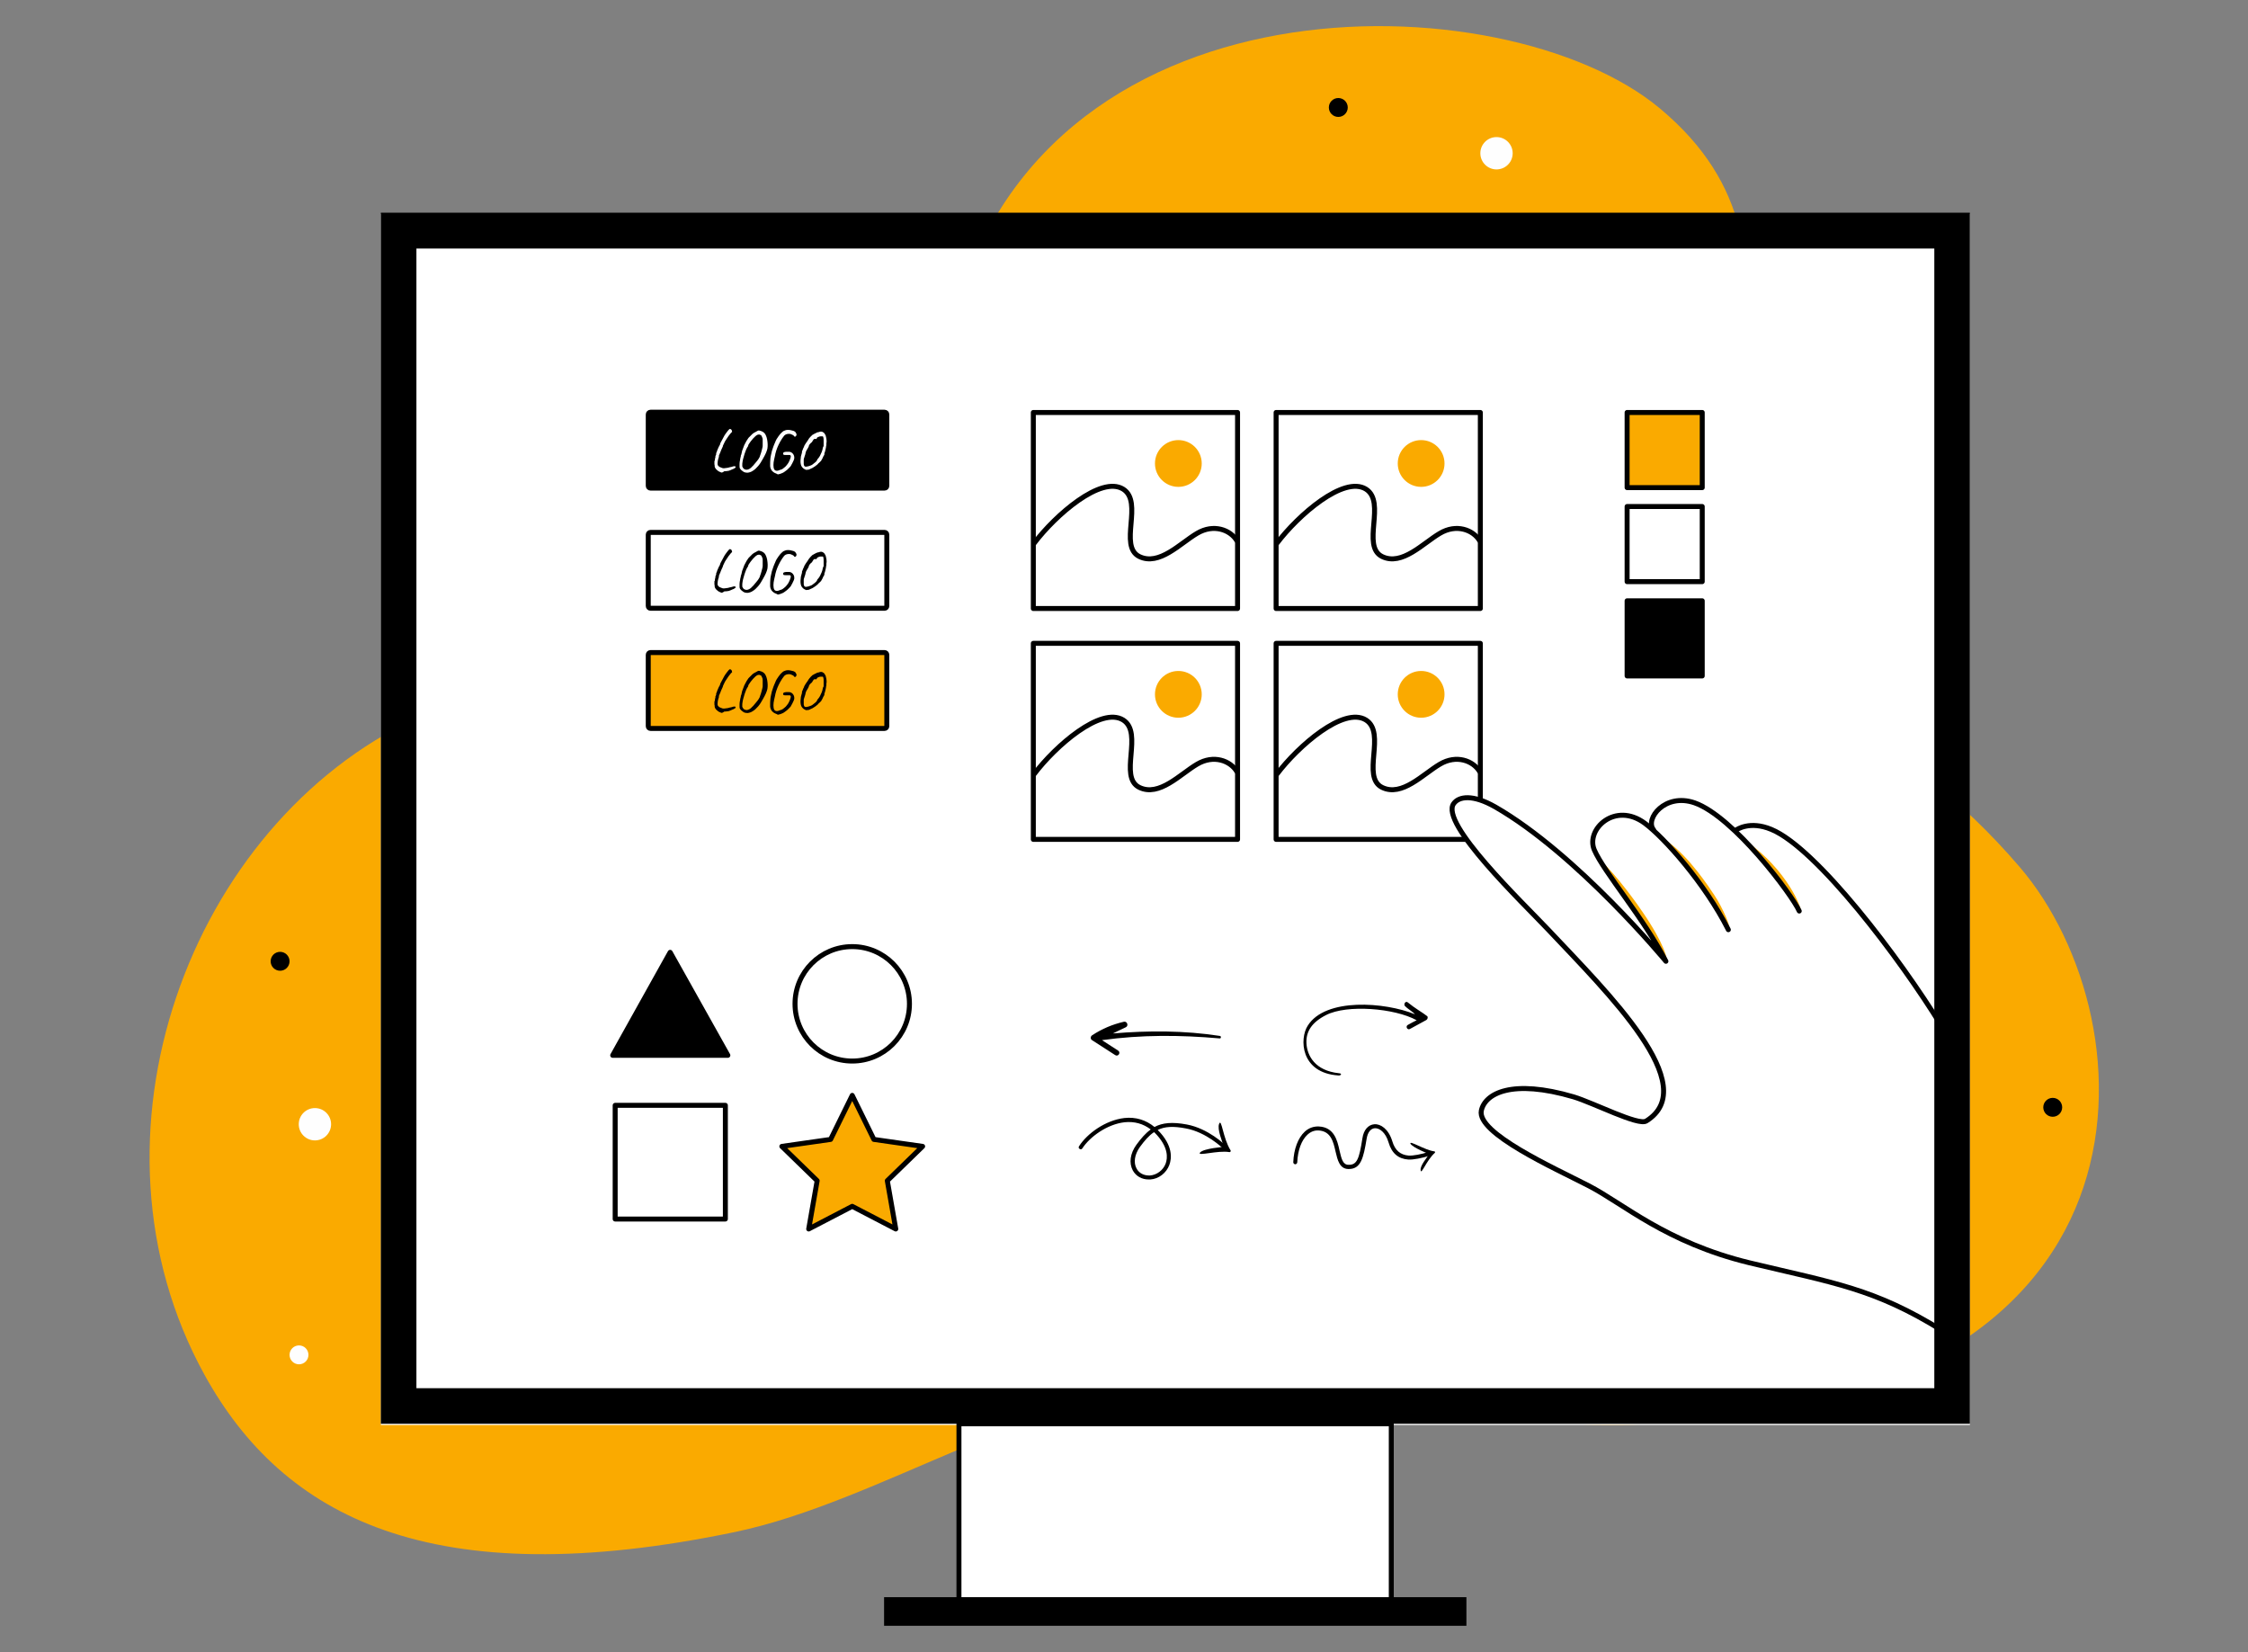 <?xml version="1.0" encoding="utf-8"?>
<!-- Generator: Adobe Illustrator 27.5.0, SVG Export Plug-In . SVG Version: 6.00 Build 0)  -->
<svg version="1.1" id="Layer_1" xmlns="http://www.w3.org/2000/svg" xmlns:xlink="http://www.w3.org/1999/xlink" x="0px" y="0px"
	 viewBox="0 0 903.7 664.1" style="enable-background:new 0 0 903.7 664.1;" xml:space="preserve">
<rect x="0" y="0" width="903.7" height="664.1" fill="#808080" stroke="none"/>
<style type="text/css">
	.st0{fill-rule:evenodd;clip-rule:evenodd;fill:#FAAA00;}
	.st1{fill-rule:evenodd;clip-rule:evenodd;fill:#FEFEFE;}
	.st2{fill-rule:evenodd;clip-rule:evenodd;}
	.st3{fill-rule:evenodd;clip-rule:evenodd;fill:#FFFFFF;}
	
		.st4{fill-rule:evenodd;clip-rule:evenodd;fill:#FFFFFF;stroke:#000000;stroke-width:2;stroke-linecap:round;stroke-linejoin:round;stroke-miterlimit:10;}
	
		.st5{fill-rule:evenodd;clip-rule:evenodd;fill:none;stroke:#000000;stroke-width:2;stroke-linecap:round;stroke-linejoin:round;stroke-miterlimit:10;}
	.st6{fill:#FAAA00;stroke:#000000;stroke-width:2;stroke-linecap:round;stroke-linejoin:round;stroke-miterlimit:10;}
	.st7{fill:#FFFFFF;stroke:#000000;stroke-width:2;stroke-linecap:round;stroke-linejoin:round;stroke-miterlimit:10;}
	.st8{stroke:#000000;stroke-width:2;stroke-linecap:round;stroke-linejoin:round;stroke-miterlimit:10;}
	.st9{fill:#FFFFFF;}
	
		.st10{fill-rule:evenodd;clip-rule:evenodd;stroke:#000000;stroke-width:2;stroke-linecap:round;stroke-linejoin:round;stroke-miterlimit:10;}
	.st11{fill:#FAAA00;}
	.st12{fill:none;stroke:#000000;stroke-width:2;stroke-linecap:round;stroke-linejoin:round;stroke-miterlimit:10;}
</style>
<g>
	<path class="st0" d="M706.2,260.9c9.7,22,56.9,30.5,105.8,87.7c53,61.9,62,218.1-153.1,224c-61.5,1.7-127.7-11.8-184.4-14.2
		c-55.8-0.3-121,45.3-179,57.4c-122.3,25.5-181.8-6.1-213.3-63.2c-52.5-95.3-6.3-221.2,85.3-264c69.8-32.6,123.5-46.4,153.3-73.4
		c27.6-25,52-40.2,61.3-81.6C415.1-13.3,605.2-8.3,667.3,43.6C740.3,104.5,670.8,180.4,706.2,260.9z"/>
	<circle class="st1" cx="126.6" cy="451.9" r="6.5"/>
	<circle class="st1" cx="601.6" cy="61.6" r="6.5"/>
	<circle class="st1" cx="120.2" cy="544.6" r="3.8"/>
	<circle class="st2" cx="112.6" cy="386.4" r="3.8"/>
	<circle class="st2" cx="825.2" cy="445.1" r="3.8"/>
	<circle class="st2" cx="538" cy="43.2" r="3.8"/>
	<g>
		
			<rect x="229.1" y="9.9" transform="matrix(-1.836970e-16 1 -1 -1.836970e-16 801.808 -143.118)" class="st3" width="486.8" height="638.8"/>
		<rect x="385.5" y="572.3" class="st4" width="173.8" height="71.9"/>
		<rect x="355.4" y="642" class="st2" width="234.1" height="11.5"/>
		<g>
			<g>
				<rect x="415.4" y="258.6" class="st4" width="82.1" height="78.8"/>
				<circle class="st0" cx="473.7" cy="279.1" r="9.4"/>
				<path class="st5" d="M415.7,311.2c8.6-11.4,26.9-27.3,35.8-21.8c8.3,5.2-2,22.9,6.5,27.1c8,3.9,16.4-5.3,23.2-9.3
					c6.7-4,13.4-1.4,16,2.9"/>
			</g>
			<g>
				<rect x="415.4" y="165.8" class="st4" width="82.1" height="78.8"/>
				<circle class="st0" cx="473.7" cy="186.3" r="9.4"/>
				<path class="st5" d="M415.7,218.4c8.6-11.4,26.9-27.3,35.8-21.8c8.3,5.2-2,22.9,6.5,27.1c8,3.9,16.4-5.3,23.2-9.3
					c6.7-4,13.4-1.4,16,2.9"/>
			</g>
			<g>
				<rect x="513" y="258.6" class="st4" width="82.1" height="78.8"/>
				<circle class="st0" cx="571.3" cy="279.1" r="9.4"/>
				<path class="st5" d="M513.3,311.2c8.6-11.4,26.9-27.3,35.8-21.8c8.3,5.2-2,22.9,6.5,27.1c8,3.9,16.4-5.3,23.2-9.3
					c6.7-4,13.4-1.4,16,2.9"/>
			</g>
			<g>
				<rect x="513" y="165.8" class="st4" width="82.1" height="78.8"/>
				<circle class="st0" cx="571.3" cy="186.3" r="9.4"/>
				<path class="st5" d="M513.3,218.4c8.6-11.4,26.9-27.3,35.8-21.8c8.3,5.2-2,22.9,6.5,27.1c8,3.9,16.4-5.3,23.2-9.3
					c6.7-4,13.4-1.4,16,2.9"/>
			</g>
		</g>
		<g>
			<rect x="654.1" y="165.8" class="st6" width="30.2" height="30.2"/>
			<rect x="654.1" y="203.6" class="st7" width="30.2" height="30.2"/>
			<rect x="654.1" y="241.5" class="st8" width="30.2" height="30.2"/>
		</g>
		<g>
			<g>
				<path class="st7" d="M355.6,244.5h-94.1c-0.5,0-0.9-0.4-0.9-0.9v-28.7c0-0.5,0.4-0.9,0.9-0.9h94.1c0.5,0,0.9,0.4,0.9,0.9v28.7
					C356.5,244.1,356.1,244.5,355.6,244.5z"/>
				<g>
					<path d="M289.9,238.2c-0.6-0.2-1.2-0.5-1.7-1c-0.5-0.4-0.8-0.9-0.9-1.4c0-0.1,0-0.1,0-0.2c0-0.2,0-0.4-0.1-0.7
						c0-0.3,0-0.6,0-0.9c0-0.3,0-0.5,0.1-0.5c0,0,0.1-0.1,0.1-0.3c0-0.1,0-0.2,0-0.3c0-0.2,0.1-0.3,0.1-0.5c0.1-0.2,0.1-0.3,0.1-0.5
						c0-0.1,0-0.2,0-0.3c0.1-0.2,0.2-0.3,0.2-0.4c0.1-0.1,0.1-0.2,0.1-0.4c0-0.1,0-0.2,0-0.3c0-0.1,0.1-0.2,0.1-0.3
						c0,0,0.1-0.2,0.2-0.4c0,0,0-0.2,0.1-0.4c0.1-0.2,0.2-0.4,0.3-0.7c0.1-0.2,0.2-0.5,0.3-0.7c0.1-0.2,0.2-0.3,0.2-0.4v0
						c0.1-0.2,0.2-0.3,0.3-0.5c0-0.1,0.1-0.2,0.1-0.4c0.1-0.2,0.1-0.4,0.2-0.5c0.2-0.4,0.4-0.8,0.7-1.3s0.5-1,0.8-1.5
						c0.3-0.5,0.6-0.9,0.9-1.3c0.3-0.4,0.5-0.7,0.7-0.9c0.3-0.3,0.5-0.5,0.6-0.5c0.2,0,0.4,0.1,0.6,0.3c0.1,0.1,0.2,0.2,0.2,0.4
						c0,0.2,0.1,0.3,0.1,0.4c0,0.1,0,0.2-0.1,0.2c-0.1,0.1-0.3,0.2-0.5,0.5c-0.2,0.3-0.5,0.6-0.8,1c-0.3,0.4-0.5,0.8-0.8,1.2
						c-0.3,0.4-0.5,0.8-0.7,1.1c-0.2,0.5-0.5,1-0.8,1.7c0,0,0,0.1,0,0.1c0,0,0,0.1,0,0.1c-0.2,0.5-0.4,0.9-0.6,1.3
						c-0.2,0.4-0.3,0.8-0.5,1.3c-0.1,0.1-0.2,0.3-0.2,0.5c0,0-0.1,0-0.1,0.1c0,0.1,0,0.2-0.1,0.3c-0.1,0.1-0.1,0.2-0.1,0.3
						c0,0.1,0,0.3,0,0.4c-0.1,0.3-0.2,0.6-0.3,1c-0.1,0.4-0.2,0.8-0.2,1.2c0,0.4-0.1,0.7,0,0.9c0,0.3,0.2,0.5,0.4,0.7
						c0.2,0.2,0.5,0.4,0.9,0.5c0.2,0.1,0.3,0.1,0.5,0.2c0.1,0,0.2,0.1,0.4,0.1c0.1,0,0.3,0,0.5,0c0.2,0,0.5-0.1,0.8-0.1h0
						c0.2,0,0.4-0.1,0.7-0.1c0.2-0.1,0.4-0.1,0.7-0.2c0.2,0,0.4-0.1,0.5-0.1c0.2,0,0.3-0.1,0.4-0.1c0.3-0.1,0.6-0.2,0.8-0.2
						c0.2,0,0.3,0,0.4,0c0.1,0.1,0.1,0.1,0.2,0.2c0,0.1,0,0.2,0,0.3c0,0.1-0.2,0.2-0.4,0.3c-0.2,0.2-0.5,0.3-0.8,0.4
						c-0.3,0.1-0.6,0.3-0.9,0.4c-0.3,0.1-0.7,0.3-1.1,0.3c-0.4,0.1-0.9,0.1-1.3,0.1C290.4,238.3,290.1,238.3,289.9,238.2z"/>
					<path d="M298.7,237.8c-0.6-0.4-1-0.8-1.1-1c-0.2-0.2-0.3-0.5-0.3-0.9c0-0.3,0-0.7,0-1.2s0.1-1,0.2-1.5c0.1-0.5,0.1-0.8,0.2-1.1
						c0.1-0.1,0.1-0.3,0.1-0.5c0-0.1,0-0.3,0.2-0.6c0.1-0.3,0.2-0.8,0.3-1.3c0,0,0-0.1,0-0.1c0.3-0.9,0.6-1.7,0.9-2.4
						c0.3-0.6,0.6-1.2,0.9-1.7c0.3-0.4,0.5-0.8,0.8-1.2c0,0,0.1-0.1,0.1-0.1c0.6-0.6,1.1-1.1,1.5-1.5c0.4-0.3,0.8-0.6,1.3-0.8
						c0.3-0.2,0.6-0.3,0.9-0.5c0.3-0.1,0.5-0.1,0.7,0c0.9,0.2,1.6,0.6,2,1.1c0.4,0.5,0.8,1.4,1,2.5c0.1,0.7,0.2,1.3,0.2,1.9
						c0,0.6,0,1.1-0.1,1.7c-0.1,0.5-0.3,1.1-0.6,1.8c-0.3,0.7-0.7,1.4-1.2,2.3c-0.6,1.1-1.2,2.1-1.9,2.9c-0.7,0.8-1.4,1.5-2.1,1.9
						c-0.7,0.5-1.4,0.7-2.1,0.8C299.8,238.3,299.2,238.2,298.7,237.8z M300.2,237.1c0.4,0,0.7-0.2,1-0.3c0.3-0.2,0.7-0.4,1-0.8
						c0.4-0.3,0.8-0.8,1.2-1.3c0.4-0.5,0.8-0.9,1-1.2c0.3-0.3,0.5-0.7,0.7-1c0.2-0.3,0.4-0.7,0.5-1.2c0.2-0.5,0.4-1.1,0.6-1.9
						c0.1-0.5,0.2-0.9,0.3-1.2c0.1-0.3,0.1-0.6,0.1-0.9c0-0.3,0-0.6,0-1c0-0.4,0-0.8,0-1.4c0-0.3-0.1-0.6-0.2-0.8
						c-0.1-0.3-0.2-0.5-0.3-0.7c-0.2-0.2-0.4-0.3-0.7-0.4c-0.3-0.1-0.6,0-1,0.1c-0.2,0.1-0.4,0.3-0.7,0.5c-0.3,0.3-0.6,0.6-1,1
						c-0.3,0.4-0.6,0.7-0.9,1.1c-0.3,0.4-0.5,0.7-0.7,1c-0.2,0.3-0.3,0.5-0.3,0.6c0,0.2-0.1,0.3-0.1,0.4c-0.2,0.2-0.4,0.6-0.7,1.2
						c-0.2,0.6-0.5,1.2-0.7,1.9c-0.2,0.7-0.4,1.4-0.6,2.1c-0.2,0.7-0.2,1.3-0.3,1.8c0,0.4,0,0.7,0,0.9c0,0.2,0,0.3,0.1,0.4
						c0.1,0.1,0.2,0.3,0.3,0.5c0.1,0.2,0.3,0.3,0.5,0.4C299.7,237.1,299.9,237.1,300.2,237.1z"/>
					<path d="M311.1,238.2c-0.3-0.2-0.5-0.4-0.8-0.7c-0.2-0.3-0.4-0.6-0.5-0.9c-0.1-0.3-0.2-0.7-0.2-1c0-1,0-2,0.1-3
						c0.1-1,0.4-2,0.6-3c0.2-0.6,0.4-1.2,0.6-1.8c0.2-0.6,0.5-1.2,0.7-1.7c0.2-0.5,0.4-1,0.6-1.3c0.5-0.8,1-1.5,1.5-2.1
						c0.5-0.5,0.9-0.9,1.2-1.1c0.2-0.1,0.4-0.2,0.7-0.3c0.3-0.1,0.6-0.2,1-0.2c0.4,0,0.8,0,1.2,0.1c0.4,0.1,0.8,0.2,1.2,0.3
						c0.4,0.2,0.6,0.3,0.7,0.4c0.1,0.2,0.2,0.3,0.3,0.5c0.1,0.1,0.2,0.3,0.2,0.5c0,0.1,0,0.3-0.1,0.5c-0.1,0.2-0.2,0.3-0.4,0.4
						c-0.2,0.1-0.3,0-0.4-0.1c-0.2-0.3-0.4-0.5-0.7-0.6c-0.2-0.1-0.5-0.2-0.7-0.3c-0.2-0.1-0.4-0.1-0.7-0.1s-0.6,0-0.9,0.1
						c-0.3,0.1-0.6,0.2-0.8,0.4c-0.2,0.1-0.4,0.4-0.6,0.7s-0.5,0.6-0.7,1c-0.2,0.3-0.4,0.7-0.6,1c-0.4,0.8-0.8,1.5-1.1,2.3
						c-0.3,0.8-0.6,1.6-0.8,2.5c0,0.2-0.1,0.5-0.2,1c-0.1,0.4-0.2,0.9-0.3,1.3c-0.1,0.4-0.1,0.8-0.2,1.1c-0.1,0.8-0.1,1.5,0,2.1
						c0.1,0.6,0.3,1,0.7,1.2c0.4,0.2,1,0.2,1.8-0.2c0.4-0.1,0.8-0.2,1.2-0.5c0.4-0.3,0.8-0.6,1.2-1c0.4-0.4,0.7-0.9,1-1.3
						c0.3-0.5,0.5-1,0.7-1.5c0.2-0.5,0.3-0.9,0.3-1.2c0-0.3-0.2-0.5-0.5-0.5c-0.6,0-1.1,0-1.4,0c-0.4,0-0.7,0-1-0.1
						c-0.1-0.2-0.2-0.3-0.2-0.5c0-0.2,0.1-0.3,0.3-0.5c0.2-0.1,0.4-0.1,0.9-0.2c0.4,0,0.9,0,1.3,0c0,0,0,0,0,0
						c1.2,0.1,2.1,1.3,2,2.5c0,0.1,0,0.1,0,0.2c-0.1,0.4-0.2,0.8-0.5,1.3c-0.2,0.5-0.5,1-0.8,1.5c0,0,0,0.1,0,0.1
						c-0.2,0.3-0.6,0.7-1,1.1c-0.4,0.4-0.8,0.8-1.3,1.1c-0.4,0.3-0.8,0.6-1.1,0.7c-0.6,0.3-1.3,0.5-1.9,0.6
						C312.1,238.6,311.5,238.5,311.1,238.2z"/>
					<path d="M323.9,237.1c-0.8-0.3-1.4-0.8-1.8-1.6c-0.3-0.8-0.4-1.8-0.2-3c0-0.5,0.1-0.9,0.2-1.2c0.1-0.4,0.2-0.7,0.3-1.1
						c0,0,0-0.1,0-0.2c0-0.1,0-0.1,0-0.2c0-0.1,0.1-0.3,0.2-0.5c0.1-0.3,0.2-0.5,0.3-0.8c0.1-0.2,0.2-0.4,0.2-0.4
						c0.1,0,0.1-0.1,0.1-0.2c0-0.1,0.1-0.4,0.3-0.7c0.2-0.3,0.4-0.7,0.7-1.1c0.3-0.4,0.6-0.8,0.8-1.2c0.3-0.4,0.5-0.7,0.8-1
						c0.2-0.3,0.4-0.4,0.4-0.4c0,0,0.1,0,0.1-0.1c0-0.1,0.1-0.1,0.1-0.1c0-0.1,0.2-0.2,0.4-0.3c0.2-0.1,0.4-0.2,0.7-0.4
						s0.5-0.2,0.8-0.4c0.3-0.1,0.5-0.2,0.8-0.2c0.7-0.3,1.3-0.3,1.7,0c0.5,0.2,0.8,0.7,1.1,1.3c0.2,0.7,0.4,1.5,0.4,2.6
						c-0.1,0.3-0.1,0.7-0.1,1c0,0.3,0,0.5-0.1,0.7c0,0.3-0.1,0.7-0.2,1.2c-0.1,0.4-0.2,0.8-0.3,1.2c-0.1,0.3-0.2,0.5-0.2,0.5
						c0,0.1,0,0.1,0,0.2c0,0.1,0,0.1,0,0.2c0,0.1,0,0.3-0.2,0.5s-0.3,0.6-0.5,1c-0.2,0.3-0.3,0.7-0.5,0.9c-0.1,0.3-0.2,0.4-0.3,0.4
						c-0.1,0-0.1,0.1-0.1,0.1c0,0,0,0.1-0.2,0.2c-0.1,0.1-0.3,0.3-0.4,0.4s-0.3,0.2-0.3,0.2c0,0,0,0.1,0,0.1c0,0-0.1,0.1-0.3,0.3
						c-0.2,0.2-0.5,0.4-0.9,0.7c-0.4,0.2-0.7,0.5-1.1,0.7c-0.4,0.2-0.7,0.3-0.9,0.4c0,0.1-0.1,0.1-0.1,0.1c0,0-0.1,0-0.2,0
						c-0.1,0.1-0.3,0.2-0.5,0.2c-0.2,0-0.4,0.1-0.7,0C324.3,237.3,324.1,237.2,323.9,237.1z M325.9,235.4c0.3-0.1,0.7-0.3,1-0.6
						c0.4-0.3,0.7-0.5,1-0.8c0.3-0.3,0.5-0.5,0.6-0.8c0-0.2,0.1-0.3,0.2-0.4c0.1-0.1,0.1-0.2,0.2-0.2c0.1-0.1,0.3-0.4,0.5-0.7
						c0.2-0.3,0.4-0.7,0.6-1.2c0.2-0.4,0.4-0.8,0.5-1.2s0.2-0.6,0.2-0.8c0,0,0-0.2,0.1-0.4c0-0.2,0.1-0.4,0.2-0.5
						c0-0.1,0.1-0.1,0.1-0.2c0-0.1,0-0.3,0-0.6s0-0.8,0-1.5c0-0.6,0-1-0.1-1.3c0-0.3-0.1-0.5-0.3-0.5c0,0-0.1,0-0.3,0
						c-0.2,0-0.4,0-0.6,0c-0.2,0-0.4,0.1-0.5,0.1c-0.1,0-0.2,0.1-0.2,0.1c-0.1,0.1-0.2,0.1-0.3,0.1c-0.1,0.1-0.2,0.1-0.3,0.2
						c-0.1,0.1-0.1,0.2-0.1,0.2c0,0.1-0.1,0.2-0.2,0.3c-0.1,0.1-0.2,0.1-0.4,0c-0.3,0-0.4,0.1-0.6,0.1c-0.1,0.1-0.2,0.2-0.3,0.4
						c-0.1,0.2-0.3,0.4-0.5,0.8c-0.4,0.3-0.8,0.7-1,1c-0.2,0.3-0.3,0.6-0.3,0.8c-0.3,0.6-0.6,1.1-0.8,1.4c-0.2,0.3-0.3,0.6-0.4,0.9
						c-0.1,0.3-0.1,0.6-0.2,0.9c-0.1,0.3-0.2,0.6-0.3,0.9c-0.1,0.3-0.1,0.5-0.2,0.6c0,0.1-0.1,0.2-0.1,0.5c0,0.3,0,0.5,0,0.9
						s0,0.6,0,0.9c0,0.3,0.1,0.4,0.1,0.5c0.1,0.4,0.4,0.6,0.8,0.6C324.7,235.8,325.2,235.7,325.9,235.4z"/>
				</g>
			</g>
			<g>
				<path class="st6" d="M355.6,292.8h-94.1c-0.5,0-0.9-0.4-0.9-0.9v-28.7c0-0.5,0.4-0.9,0.9-0.9h94.1c0.5,0,0.9,0.4,0.9,0.9v28.7
					C356.5,292.4,356.1,292.8,355.6,292.8z"/>
				<g>
					<path d="M289.9,286.5c-0.6-0.2-1.2-0.5-1.7-1c-0.5-0.4-0.8-0.9-0.9-1.4c0-0.1,0-0.1,0-0.2c0-0.2,0-0.4-0.1-0.7
						c0-0.3,0-0.6,0-0.9c0-0.3,0-0.5,0.1-0.5c0,0,0.1-0.1,0.1-0.3c0-0.1,0-0.2,0-0.3c0-0.2,0.1-0.3,0.1-0.5c0.1-0.2,0.1-0.3,0.1-0.5
						c0-0.1,0-0.2,0-0.3c0.1-0.2,0.2-0.3,0.2-0.4c0.1-0.1,0.1-0.2,0.1-0.4c0-0.1,0-0.2,0-0.3c0-0.1,0.1-0.2,0.1-0.3
						c0,0,0.1-0.2,0.2-0.4c0,0,0-0.2,0.1-0.4c0.1-0.2,0.2-0.4,0.3-0.7c0.1-0.2,0.2-0.5,0.3-0.7c0.1-0.2,0.2-0.3,0.2-0.4v0
						c0.1-0.2,0.2-0.3,0.3-0.5c0-0.1,0.1-0.2,0.1-0.4c0.1-0.2,0.1-0.4,0.2-0.5c0.2-0.4,0.4-0.8,0.7-1.3s0.5-1,0.8-1.5
						c0.3-0.5,0.6-0.9,0.9-1.3c0.3-0.4,0.5-0.7,0.7-0.9c0.3-0.3,0.5-0.5,0.6-0.5c0.2,0,0.4,0.1,0.6,0.3c0.1,0.1,0.2,0.2,0.2,0.4
						c0,0.2,0.1,0.3,0.1,0.4c0,0.1,0,0.2-0.1,0.2c-0.1,0.1-0.3,0.2-0.5,0.5c-0.2,0.3-0.5,0.6-0.8,1c-0.3,0.4-0.5,0.8-0.8,1.2
						s-0.5,0.8-0.7,1.1c-0.2,0.5-0.5,1-0.8,1.7c0,0,0,0.1,0,0.1c0,0,0,0.1,0,0.1c-0.2,0.5-0.4,0.9-0.6,1.3c-0.2,0.4-0.3,0.8-0.5,1.3
						c-0.1,0.1-0.2,0.3-0.2,0.5c0,0-0.1,0-0.1,0.1c0,0.1,0,0.2-0.1,0.3c-0.1,0.1-0.1,0.2-0.1,0.3c0,0.1,0,0.3,0,0.4
						c-0.1,0.3-0.2,0.6-0.3,1c-0.1,0.4-0.2,0.8-0.2,1.2s-0.1,0.7,0,0.9c0,0.3,0.2,0.5,0.4,0.7c0.2,0.2,0.5,0.4,0.9,0.5
						c0.2,0.1,0.3,0.1,0.5,0.2c0.1,0,0.2,0.1,0.4,0.1c0.1,0,0.3,0,0.5,0c0.2,0,0.5-0.1,0.8-0.1h0c0.2,0,0.4-0.1,0.7-0.1
						c0.2-0.1,0.4-0.1,0.7-0.2c0.2,0,0.4-0.1,0.5-0.1c0.2,0,0.3-0.1,0.4-0.1c0.3-0.1,0.6-0.2,0.8-0.2c0.2,0,0.3,0,0.4,0
						c0.1,0.1,0.1,0.1,0.2,0.2c0,0.1,0,0.2,0,0.3c0,0.1-0.2,0.2-0.4,0.3c-0.2,0.2-0.5,0.3-0.8,0.4c-0.3,0.1-0.6,0.3-0.9,0.4
						c-0.3,0.1-0.7,0.3-1.1,0.3c-0.4,0.1-0.9,0.1-1.3,0.1C290.4,286.6,290.1,286.6,289.9,286.5z"/>
					<path d="M298.7,286.1c-0.6-0.4-1-0.8-1.1-1c-0.2-0.2-0.3-0.5-0.3-0.9c0-0.3,0-0.7,0-1.2s0.1-1,0.2-1.5c0.1-0.5,0.1-0.8,0.2-1.1
						c0.1-0.1,0.1-0.3,0.1-0.5c0-0.1,0-0.3,0.2-0.6c0.1-0.3,0.2-0.8,0.3-1.3c0,0,0-0.1,0-0.1c0.3-0.9,0.6-1.7,0.9-2.4
						c0.3-0.6,0.6-1.2,0.9-1.7c0.3-0.4,0.5-0.8,0.8-1.2c0,0,0.1-0.1,0.1-0.1c0.6-0.6,1.1-1.1,1.5-1.5c0.4-0.3,0.8-0.6,1.3-0.8
						c0.3-0.2,0.6-0.3,0.9-0.5c0.3-0.1,0.5-0.1,0.7,0c0.9,0.2,1.6,0.6,2,1.1c0.4,0.5,0.8,1.4,1,2.5c0.1,0.7,0.2,1.3,0.2,1.9
						c0,0.6,0,1.1-0.1,1.7c-0.1,0.5-0.3,1.1-0.6,1.8c-0.3,0.7-0.7,1.4-1.2,2.3c-0.6,1.1-1.2,2.1-1.9,2.9c-0.7,0.8-1.4,1.5-2.1,1.9
						c-0.7,0.5-1.4,0.7-2.1,0.8C299.8,286.6,299.2,286.5,298.7,286.1z M300.2,285.4c0.4,0,0.7-0.2,1-0.3c0.3-0.2,0.7-0.4,1-0.8
						c0.4-0.3,0.8-0.8,1.2-1.3c0.4-0.5,0.8-0.9,1-1.2c0.3-0.3,0.5-0.7,0.7-1c0.2-0.3,0.4-0.7,0.5-1.2c0.2-0.5,0.4-1.1,0.6-1.9
						c0.1-0.5,0.2-0.9,0.3-1.2c0.1-0.3,0.1-0.6,0.1-0.9s0-0.6,0-1c0-0.4,0-0.8,0-1.4c0-0.3-0.1-0.6-0.2-0.8
						c-0.1-0.3-0.2-0.5-0.3-0.7c-0.2-0.2-0.4-0.3-0.7-0.4c-0.3-0.1-0.6,0-1,0.1c-0.2,0.1-0.4,0.3-0.7,0.5c-0.3,0.3-0.6,0.6-1,1
						c-0.3,0.4-0.6,0.7-0.9,1.1c-0.3,0.4-0.5,0.7-0.7,1c-0.2,0.3-0.3,0.5-0.3,0.6c0,0.2-0.1,0.3-0.1,0.4c-0.2,0.2-0.4,0.6-0.7,1.2
						c-0.2,0.6-0.5,1.2-0.7,1.9c-0.2,0.7-0.4,1.4-0.6,2.1c-0.2,0.7-0.2,1.3-0.3,1.8c0,0.4,0,0.7,0,0.9c0,0.2,0,0.3,0.1,0.4
						c0.1,0.1,0.2,0.3,0.3,0.5c0.1,0.2,0.3,0.3,0.5,0.4C299.7,285.4,299.9,285.4,300.2,285.4z"/>
					<path d="M311.1,286.5c-0.3-0.2-0.5-0.4-0.8-0.7c-0.2-0.3-0.4-0.6-0.5-0.9c-0.1-0.3-0.2-0.7-0.2-1c0-1,0-2,0.1-3
						c0.1-1,0.4-2,0.6-3c0.2-0.6,0.4-1.2,0.6-1.8c0.2-0.6,0.5-1.2,0.7-1.7c0.2-0.5,0.4-1,0.6-1.3c0.5-0.8,1-1.5,1.5-2.1
						c0.5-0.5,0.9-0.9,1.2-1.1c0.2-0.1,0.4-0.2,0.7-0.3c0.3-0.1,0.6-0.2,1-0.2c0.4,0,0.8,0,1.2,0.1c0.4,0.1,0.8,0.2,1.2,0.3
						c0.4,0.2,0.6,0.3,0.7,0.4c0.1,0.2,0.2,0.3,0.3,0.5c0.1,0.1,0.2,0.3,0.2,0.5c0,0.1,0,0.3-0.1,0.5c-0.1,0.2-0.2,0.3-0.4,0.4
						c-0.2,0.1-0.3,0-0.4-0.1c-0.2-0.3-0.4-0.5-0.7-0.6c-0.2-0.1-0.5-0.2-0.7-0.3c-0.2-0.1-0.4-0.1-0.7-0.1s-0.6,0-0.9,0.1
						c-0.3,0.1-0.6,0.2-0.8,0.4c-0.2,0.1-0.4,0.4-0.6,0.7s-0.5,0.6-0.7,1c-0.2,0.3-0.4,0.7-0.6,1c-0.4,0.8-0.8,1.5-1.1,2.3
						c-0.3,0.8-0.6,1.6-0.8,2.5c0,0.2-0.1,0.5-0.2,1c-0.1,0.4-0.2,0.9-0.3,1.3c-0.1,0.4-0.1,0.8-0.2,1.1c-0.1,0.8-0.1,1.5,0,2.1
						c0.1,0.6,0.3,1,0.7,1.2c0.4,0.2,1,0.2,1.8-0.2c0.4-0.1,0.8-0.2,1.2-0.5c0.4-0.3,0.8-0.6,1.2-1c0.4-0.4,0.7-0.9,1-1.3
						c0.3-0.5,0.5-1,0.7-1.5c0.2-0.5,0.3-0.9,0.3-1.2c0-0.3-0.2-0.5-0.5-0.5c-0.6,0-1.1,0-1.4,0c-0.4,0-0.7,0-1-0.1
						c-0.1-0.2-0.2-0.3-0.2-0.5c0-0.2,0.1-0.3,0.3-0.5c0.2-0.1,0.4-0.1,0.9-0.2c0.4,0,0.9,0,1.3,0c0,0,0,0,0,0
						c1.2,0.1,2.1,1.3,2,2.5c0,0.1,0,0.1,0,0.2c-0.1,0.4-0.2,0.8-0.5,1.3c-0.2,0.5-0.5,1-0.8,1.5c0,0,0,0.1,0,0.1
						c-0.2,0.3-0.6,0.7-1,1.1c-0.4,0.4-0.8,0.8-1.3,1.1c-0.4,0.3-0.8,0.6-1.1,0.7c-0.6,0.3-1.3,0.5-1.9,0.6
						C312.1,286.9,311.5,286.8,311.1,286.5z"/>
					<path d="M323.9,285.4c-0.8-0.3-1.4-0.8-1.8-1.6c-0.3-0.8-0.4-1.8-0.2-3c0-0.5,0.1-0.9,0.2-1.2c0.1-0.4,0.2-0.7,0.3-1.1
						c0,0,0-0.1,0-0.2c0-0.1,0-0.1,0-0.2c0-0.1,0.1-0.3,0.2-0.5c0.1-0.3,0.2-0.5,0.3-0.8c0.1-0.2,0.2-0.4,0.2-0.4
						c0.1,0,0.1-0.1,0.1-0.2c0-0.1,0.1-0.4,0.3-0.7s0.4-0.7,0.7-1.1c0.3-0.4,0.6-0.8,0.8-1.2c0.3-0.4,0.5-0.7,0.8-1
						c0.2-0.3,0.4-0.4,0.4-0.4c0,0,0.1,0,0.1-0.1c0-0.1,0.1-0.1,0.1-0.1c0-0.1,0.2-0.2,0.4-0.3c0.2-0.1,0.4-0.2,0.7-0.4
						c0.3-0.1,0.5-0.2,0.8-0.4c0.3-0.1,0.5-0.2,0.8-0.2c0.7-0.3,1.3-0.3,1.7,0c0.5,0.2,0.8,0.7,1.1,1.3c0.2,0.7,0.4,1.5,0.4,2.6
						c-0.1,0.3-0.1,0.7-0.1,1c0,0.3,0,0.5-0.1,0.7c0,0.3-0.1,0.7-0.2,1.2c-0.1,0.4-0.2,0.8-0.3,1.2c-0.1,0.3-0.2,0.5-0.2,0.5
						c0,0.1,0,0.1,0,0.2c0,0.1,0,0.1,0,0.2c0,0.1,0,0.3-0.2,0.5s-0.3,0.6-0.5,1c-0.2,0.3-0.3,0.7-0.5,0.9c-0.1,0.3-0.2,0.4-0.3,0.4
						c-0.1,0-0.1,0.1-0.1,0.1c0,0,0,0.1-0.2,0.2c-0.1,0.1-0.3,0.3-0.4,0.4c-0.2,0.1-0.3,0.2-0.3,0.2c0,0,0,0.1,0,0.1
						c0,0-0.1,0.1-0.3,0.3c-0.2,0.2-0.5,0.4-0.9,0.7c-0.4,0.2-0.7,0.5-1.1,0.7c-0.4,0.2-0.7,0.3-0.9,0.4c0,0.1-0.1,0.1-0.1,0.1
						c0,0-0.1,0-0.2,0c-0.1,0.1-0.3,0.2-0.5,0.2c-0.2,0-0.4,0.1-0.7,0C324.3,285.6,324.1,285.5,323.9,285.4z M325.9,283.7
						c0.3-0.1,0.7-0.3,1-0.6s0.7-0.5,1-0.8c0.3-0.3,0.5-0.5,0.6-0.8c0-0.2,0.1-0.3,0.2-0.4c0.1-0.1,0.1-0.2,0.2-0.2
						c0.1-0.1,0.3-0.4,0.5-0.7c0.2-0.3,0.4-0.7,0.6-1.2c0.2-0.4,0.4-0.8,0.5-1.2c0.1-0.4,0.2-0.6,0.2-0.8c0,0,0-0.2,0.1-0.4
						c0-0.2,0.1-0.4,0.2-0.5c0-0.1,0.1-0.1,0.1-0.2c0-0.1,0-0.3,0-0.6c0-0.3,0-0.8,0-1.5c0-0.6,0-1-0.1-1.3s-0.1-0.5-0.3-0.5
						c0,0-0.1,0-0.3,0c-0.2,0-0.4,0-0.6,0c-0.2,0-0.4,0.1-0.5,0.1c-0.1,0-0.2,0.1-0.2,0.1c-0.1,0.1-0.2,0.1-0.3,0.1
						c-0.1,0.1-0.2,0.1-0.3,0.2c-0.1,0.1-0.1,0.2-0.1,0.2c0,0.1-0.1,0.2-0.2,0.3c-0.1,0.1-0.2,0.1-0.4,0c-0.3,0-0.4,0.1-0.6,0.1
						c-0.1,0.1-0.2,0.2-0.3,0.4c-0.1,0.2-0.3,0.4-0.5,0.8c-0.4,0.3-0.8,0.7-1,1c-0.2,0.3-0.3,0.6-0.3,0.8c-0.3,0.6-0.6,1.1-0.8,1.4
						c-0.2,0.3-0.3,0.6-0.4,0.9c-0.1,0.3-0.1,0.6-0.2,0.9c-0.1,0.3-0.2,0.6-0.3,0.9s-0.1,0.5-0.2,0.6c0,0.1-0.1,0.2-0.1,0.5
						c0,0.3,0,0.5,0,0.9c0,0.3,0,0.6,0,0.9c0,0.3,0.1,0.4,0.1,0.5c0.1,0.4,0.4,0.6,0.8,0.6C324.7,284.1,325.2,284,325.9,283.7z"/>
				</g>
			</g>
			<g>
				<path class="st8" d="M355.6,196.2h-94.1c-0.5,0-0.9-0.4-0.9-0.9v-28.7c0-0.5,0.4-0.9,0.9-0.9h94.1c0.5,0,0.9,0.4,0.9,0.9v28.7
					C356.5,195.8,356.1,196.2,355.6,196.2z"/>
				<g>
					<path class="st9" d="M289.9,189.9c-0.6-0.2-1.2-0.5-1.7-1c-0.5-0.4-0.8-0.9-0.9-1.4c0-0.1,0-0.1,0-0.2c0-0.2,0-0.4-0.1-0.7
						c0-0.3,0-0.6,0-0.9c0-0.3,0-0.5,0.1-0.5c0,0,0.1-0.1,0.1-0.3c0-0.1,0-0.2,0-0.3c0-0.2,0.1-0.3,0.1-0.5c0.1-0.2,0.1-0.3,0.1-0.5
						s0-0.2,0-0.3c0.1-0.2,0.2-0.3,0.2-0.4c0.1-0.1,0.1-0.2,0.1-0.4c0-0.1,0-0.2,0-0.3c0-0.1,0.1-0.2,0.1-0.3c0,0,0.1-0.2,0.2-0.4
						c0,0,0-0.2,0.1-0.4c0.1-0.2,0.2-0.4,0.3-0.7c0.1-0.2,0.2-0.5,0.3-0.7c0.1-0.2,0.2-0.3,0.2-0.4v0c0.1-0.2,0.2-0.3,0.3-0.5
						c0-0.1,0.1-0.2,0.1-0.4c0.1-0.2,0.1-0.4,0.2-0.5c0.2-0.4,0.4-0.8,0.7-1.3s0.5-1,0.8-1.5c0.3-0.5,0.6-0.9,0.9-1.3
						c0.3-0.4,0.5-0.7,0.7-0.9c0.3-0.3,0.5-0.5,0.6-0.5c0.2,0,0.4,0.1,0.6,0.3c0.1,0.1,0.2,0.2,0.2,0.4c0,0.2,0.1,0.3,0.1,0.4
						c0,0.1,0,0.2-0.1,0.2c-0.1,0.1-0.3,0.2-0.5,0.5c-0.2,0.3-0.5,0.6-0.8,1c-0.3,0.4-0.5,0.8-0.8,1.2s-0.5,0.8-0.7,1.1
						c-0.2,0.5-0.5,1-0.8,1.7c0,0,0,0.1,0,0.1c0,0,0,0.1,0,0.1c-0.2,0.5-0.4,0.9-0.6,1.3c-0.2,0.4-0.3,0.8-0.5,1.3
						c-0.1,0.1-0.2,0.3-0.2,0.5c0,0-0.1,0-0.1,0.1c0,0.1,0,0.2-0.1,0.3c-0.1,0.1-0.1,0.2-0.1,0.3c0,0.1,0,0.3,0,0.4
						c-0.1,0.3-0.2,0.6-0.3,1c-0.1,0.4-0.2,0.8-0.2,1.2c0,0.4-0.1,0.7,0,0.9c0,0.3,0.2,0.5,0.4,0.7c0.2,0.2,0.5,0.4,0.9,0.5
						c0.2,0.1,0.3,0.1,0.5,0.2c0.1,0,0.2,0.1,0.4,0.1c0.1,0,0.3,0,0.5,0c0.2,0,0.5-0.1,0.8-0.1h0c0.2,0,0.4-0.1,0.7-0.1
						c0.2-0.1,0.4-0.1,0.7-0.2c0.2,0,0.4-0.1,0.5-0.1c0.2,0,0.3-0.1,0.4-0.1c0.3-0.1,0.6-0.2,0.8-0.2c0.2,0,0.3,0,0.4,0
						c0.1,0.1,0.1,0.1,0.2,0.2c0,0.1,0,0.2,0,0.3c0,0.1-0.2,0.2-0.4,0.3c-0.2,0.2-0.5,0.3-0.8,0.4c-0.3,0.1-0.6,0.3-0.9,0.4
						c-0.3,0.1-0.7,0.3-1.1,0.3c-0.4,0.1-0.9,0.1-1.3,0.1C290.4,190,290.1,190,289.9,189.9z"/>
					<path class="st9" d="M298.7,189.5c-0.6-0.4-1-0.8-1.1-1c-0.2-0.2-0.3-0.5-0.3-0.9c0-0.3,0-0.7,0-1.2c0-0.5,0.1-1,0.2-1.5
						c0.1-0.5,0.1-0.8,0.2-1.1c0.1-0.1,0.1-0.3,0.1-0.5c0-0.1,0-0.3,0.2-0.6c0.1-0.3,0.2-0.8,0.3-1.3c0,0,0-0.1,0-0.1
						c0.3-0.9,0.6-1.7,0.9-2.4c0.3-0.6,0.6-1.2,0.9-1.7c0.3-0.4,0.5-0.8,0.8-1.2c0,0,0.1-0.1,0.1-0.1c0.6-0.6,1.1-1.1,1.5-1.5
						c0.4-0.3,0.8-0.6,1.3-0.8c0.3-0.2,0.6-0.3,0.9-0.5c0.3-0.1,0.5-0.1,0.7,0c0.9,0.2,1.6,0.6,2,1.1c0.4,0.5,0.8,1.4,1,2.5
						c0.1,0.7,0.2,1.3,0.2,1.9c0,0.6,0,1.1-0.1,1.7c-0.1,0.5-0.3,1.1-0.6,1.8c-0.3,0.7-0.7,1.4-1.2,2.3c-0.6,1.1-1.2,2.1-1.9,2.9
						s-1.4,1.5-2.1,1.9c-0.7,0.5-1.4,0.7-2.1,0.8C299.8,190,299.2,189.9,298.7,189.5z M300.2,188.8c0.4,0,0.7-0.2,1-0.3
						c0.3-0.2,0.7-0.4,1-0.8c0.4-0.3,0.8-0.8,1.2-1.3c0.4-0.5,0.8-0.9,1-1.2c0.3-0.3,0.5-0.7,0.7-1c0.2-0.3,0.4-0.7,0.5-1.2
						c0.2-0.5,0.4-1.1,0.6-1.9c0.1-0.5,0.2-0.9,0.3-1.2c0.1-0.3,0.1-0.6,0.1-0.9s0-0.6,0-1c0-0.4,0-0.8,0-1.4c0-0.3-0.1-0.6-0.2-0.8
						c-0.1-0.3-0.2-0.5-0.3-0.7c-0.2-0.2-0.4-0.3-0.7-0.4c-0.3-0.1-0.6,0-1,0.1c-0.2,0.1-0.4,0.3-0.7,0.5c-0.3,0.3-0.6,0.6-1,1
						c-0.3,0.4-0.6,0.7-0.9,1.1c-0.3,0.4-0.5,0.7-0.7,1c-0.2,0.3-0.3,0.5-0.3,0.6c0,0.2-0.1,0.3-0.1,0.4c-0.2,0.2-0.4,0.6-0.7,1.2
						c-0.2,0.6-0.5,1.2-0.7,1.9c-0.2,0.7-0.4,1.4-0.6,2.1c-0.2,0.7-0.2,1.3-0.3,1.8c0,0.4,0,0.7,0,0.9c0,0.2,0,0.3,0.1,0.4
						c0.1,0.1,0.2,0.3,0.3,0.5c0.1,0.2,0.3,0.3,0.5,0.4C299.7,188.8,299.9,188.8,300.2,188.8z"/>
					<path class="st9" d="M311.1,189.9c-0.3-0.2-0.5-0.4-0.8-0.7c-0.2-0.3-0.4-0.6-0.5-0.9c-0.1-0.3-0.2-0.7-0.2-1c0-1,0-2,0.1-3
						c0.1-1,0.4-2,0.6-3c0.2-0.6,0.4-1.2,0.6-1.8c0.2-0.6,0.5-1.2,0.7-1.7c0.2-0.5,0.4-1,0.6-1.3c0.5-0.8,1-1.5,1.5-2.1
						c0.5-0.5,0.9-0.9,1.2-1.1c0.2-0.1,0.4-0.2,0.7-0.3c0.3-0.1,0.6-0.2,1-0.2c0.4,0,0.8,0,1.2,0.1c0.4,0.1,0.8,0.2,1.2,0.3
						c0.4,0.2,0.6,0.3,0.7,0.4c0.1,0.2,0.2,0.3,0.3,0.5c0.1,0.1,0.2,0.3,0.2,0.5c0,0.1,0,0.3-0.1,0.5c-0.1,0.2-0.2,0.3-0.4,0.4
						c-0.2,0.1-0.3,0-0.4-0.1c-0.2-0.3-0.4-0.5-0.7-0.6c-0.2-0.1-0.5-0.2-0.7-0.3c-0.2-0.1-0.4-0.1-0.7-0.1s-0.6,0-0.9,0.1
						c-0.3,0.1-0.6,0.2-0.8,0.4c-0.2,0.1-0.4,0.4-0.6,0.7c-0.2,0.3-0.5,0.6-0.7,1c-0.2,0.3-0.4,0.7-0.6,1c-0.4,0.8-0.8,1.5-1.1,2.3
						c-0.3,0.8-0.6,1.6-0.8,2.5c0,0.2-0.1,0.5-0.2,1c-0.1,0.4-0.2,0.9-0.3,1.3c-0.1,0.4-0.1,0.8-0.2,1.1c-0.1,0.8-0.1,1.5,0,2.1
						s0.3,1,0.7,1.2c0.4,0.2,1,0.2,1.8-0.2c0.4-0.1,0.8-0.2,1.2-0.5c0.4-0.3,0.8-0.6,1.2-1c0.4-0.4,0.7-0.9,1-1.3
						c0.3-0.5,0.5-1,0.7-1.5c0.2-0.5,0.3-0.9,0.3-1.2c0-0.3-0.2-0.5-0.5-0.5c-0.6,0-1.1,0-1.4,0c-0.4,0-0.7,0-1-0.1
						c-0.1-0.2-0.2-0.3-0.2-0.5c0-0.2,0.1-0.3,0.3-0.5c0.2-0.1,0.4-0.1,0.9-0.2c0.4,0,0.9,0,1.3,0c0,0,0,0,0,0
						c1.2,0.1,2.1,1.3,2,2.5c0,0.1,0,0.1,0,0.2c-0.1,0.4-0.2,0.8-0.5,1.3c-0.2,0.5-0.5,1-0.8,1.5c0,0,0,0.1,0,0.1
						c-0.2,0.3-0.6,0.7-1,1.1c-0.4,0.4-0.8,0.8-1.3,1.1c-0.4,0.3-0.8,0.6-1.1,0.7c-0.6,0.3-1.3,0.5-1.9,0.6
						C312.1,190.3,311.5,190.2,311.1,189.9z"/>
					<path class="st9" d="M323.9,188.8c-0.8-0.3-1.4-0.8-1.8-1.6c-0.3-0.8-0.4-1.8-0.2-3c0-0.5,0.1-0.9,0.2-1.2
						c0.1-0.4,0.2-0.7,0.3-1.1c0,0,0-0.1,0-0.2c0-0.1,0-0.1,0-0.2c0-0.1,0.1-0.3,0.2-0.5c0.1-0.3,0.2-0.5,0.3-0.8
						c0.1-0.2,0.2-0.4,0.2-0.4c0.1,0,0.1-0.1,0.1-0.2c0-0.1,0.1-0.4,0.3-0.7c0.2-0.3,0.4-0.7,0.7-1.1c0.3-0.4,0.6-0.8,0.8-1.2
						s0.5-0.7,0.8-1c0.2-0.3,0.4-0.4,0.4-0.4c0,0,0.1,0,0.1-0.1c0-0.1,0.1-0.1,0.1-0.1c0-0.1,0.2-0.2,0.4-0.3
						c0.2-0.1,0.4-0.2,0.7-0.4c0.3-0.1,0.5-0.2,0.8-0.4c0.3-0.1,0.5-0.2,0.8-0.2c0.7-0.3,1.3-0.3,1.7,0c0.5,0.2,0.8,0.7,1.1,1.3
						c0.2,0.7,0.4,1.5,0.4,2.6c-0.1,0.3-0.1,0.7-0.1,1c0,0.3,0,0.5-0.1,0.7c0,0.3-0.1,0.7-0.2,1.2c-0.1,0.4-0.2,0.8-0.3,1.2
						c-0.1,0.3-0.2,0.5-0.2,0.5c0,0.1,0,0.1,0,0.2c0,0.1,0,0.1,0,0.2c0,0.1,0,0.3-0.2,0.5s-0.3,0.6-0.5,1c-0.2,0.3-0.3,0.7-0.5,0.9
						c-0.1,0.3-0.2,0.4-0.3,0.4c-0.1,0-0.1,0.1-0.1,0.1c0,0,0,0.1-0.2,0.2c-0.1,0.1-0.3,0.3-0.4,0.4c-0.2,0.1-0.3,0.2-0.3,0.2
						c0,0,0,0.1,0,0.1c0,0-0.1,0.1-0.3,0.3c-0.2,0.2-0.5,0.4-0.9,0.7c-0.4,0.2-0.7,0.5-1.1,0.7c-0.4,0.2-0.7,0.3-0.9,0.4
						c0,0.1-0.1,0.1-0.1,0.1c0,0-0.1,0-0.2,0c-0.1,0.1-0.3,0.2-0.5,0.2c-0.2,0-0.4,0.1-0.7,0C324.3,189,324.1,188.9,323.9,188.8z
						 M325.9,187.1c0.3-0.1,0.7-0.3,1-0.6s0.7-0.5,1-0.8c0.3-0.3,0.5-0.5,0.6-0.8c0-0.2,0.1-0.3,0.2-0.4c0.1-0.1,0.1-0.2,0.2-0.2
						c0.1-0.1,0.3-0.4,0.5-0.7c0.2-0.3,0.4-0.7,0.6-1.2c0.2-0.4,0.4-0.8,0.5-1.2c0.1-0.4,0.2-0.6,0.2-0.8c0,0,0-0.2,0.1-0.4
						c0-0.2,0.1-0.4,0.2-0.5c0-0.1,0.1-0.1,0.1-0.2c0-0.1,0-0.3,0-0.6s0-0.8,0-1.5c0-0.6,0-1-0.1-1.3s-0.1-0.5-0.3-0.5
						c0,0-0.1,0-0.3,0c-0.2,0-0.4,0-0.6,0c-0.2,0-0.4,0.1-0.5,0.1c-0.1,0-0.2,0.1-0.2,0.1c-0.1,0.1-0.2,0.1-0.3,0.1
						c-0.1,0.1-0.2,0.1-0.3,0.2c-0.1,0.1-0.1,0.2-0.1,0.2c0,0.1-0.1,0.2-0.2,0.3c-0.1,0.1-0.2,0.1-0.4,0c-0.3,0-0.4,0.1-0.6,0.1
						c-0.1,0.1-0.2,0.2-0.3,0.4c-0.1,0.2-0.3,0.4-0.5,0.8c-0.4,0.3-0.8,0.7-1,1c-0.2,0.3-0.3,0.6-0.3,0.8c-0.3,0.6-0.6,1.1-0.8,1.4
						c-0.2,0.3-0.3,0.6-0.4,0.9c-0.1,0.3-0.1,0.6-0.2,0.9c-0.1,0.3-0.2,0.6-0.3,0.9c-0.1,0.3-0.1,0.5-0.2,0.6c0,0.1-0.1,0.2-0.1,0.5
						c0,0.3,0,0.5,0,0.9s0,0.6,0,0.9c0,0.3,0.1,0.4,0.1,0.5c0.1,0.4,0.4,0.6,0.8,0.6C324.7,187.5,325.2,187.4,325.9,187.1z"/>
				</g>
			</g>
		</g>
		<g>
			<g>
				<path class="st2" d="M492,461c-0.6-2.1-2.8-7.1-1.9-9.3c1-2.4,1.5,5.8,4.6,10.7c0.2,0.3-0.1,0.8-0.5,0.7
					c-4.6-0.8-13.1,1.8-11.8,0.2C483.8,461.6,492,461,492,461z"/>
				<g>
					<path d="M461.8,474.1c-2.8,0-5.1-1.3-6.4-3.6c-1.6-3-1.1-6.8,1.4-10.3c1.9-2.6,3.7-4.7,5.8-6.2c-3-2.3-6.5-3.3-10.5-2.9
						c-7.1,0.8-14,5.9-17,10.5c-0.2,0.4-0.7,0.5-1.1,0.2c-0.4-0.2-0.5-0.7-0.2-1.1c3.2-5,10.5-10.4,18.2-11.3
						c4.6-0.5,8.7,0.8,12.1,3.6c3.2-1.7,7.1-2.1,13-1c8.6,1.6,15.3,8.1,15.5,8.4c0.3,0.3,0.3,0.8,0,1.1c-0.3,0.3-0.8,0.3-1.1,0
						c-0.1-0.1-6.6-6.4-14.7-7.9c-5.1-1-8.6-0.8-11.4,0.6c6.3,6.3,5.6,11.5,4.7,14c-1.2,3.3-4.3,5.7-7.7,5.9
						C462.2,474.1,462,474.1,461.8,474.1z M463.9,455.1c-2,1.3-3.8,3.4-5.7,6c-2.1,3-2.6,6.2-1.3,8.6c1,1.9,3,2.9,5.4,2.8
						c2.7-0.2,5.3-2.1,6.3-4.8c0.8-2.2,1.3-6.7-4.5-12.5C464,455.2,463.9,455.1,463.9,455.1z"/>
				</g>
			</g>
			<g>
				<g>
					<path d="M542.2,469.9c-0.1,0-0.1,0-0.2,0c-3.5-0.1-4.3-3.6-5.1-7c-0.9-4-1.9-8.2-6.8-8.5c-1.7-0.1-3.2,0.5-4.5,1.7
						c-2.4,2.2-3.9,6.3-4.1,11.1c0,0.4-0.4,0.8-0.8,0.8c-0.4,0-0.8-0.4-0.8-0.8c0.2-5.3,1.9-9.8,4.6-12.3c1.6-1.5,3.6-2.2,5.7-2.1
						c6.1,0.3,7.4,5.5,8.3,9.7c0.8,3.5,1.4,5.7,3.6,5.7c3.4,0.1,4.3-2.3,5.6-10.7c0.5-3.3,2.3-5.4,4.8-5.6c2.5-0.2,5.7,1.9,7.2,6.8
						c1.1,3.7,3.2,5.5,6.6,5.8c1.7,0.1,5.1-0.5,8.1-1.5c0.4-0.1,0.9,0.1,1,0.5c0.1,0.4-0.1,0.9-0.5,1c-3.2,1-6.7,1.7-8.7,1.6
						c-4.1-0.3-6.7-2.5-8-6.9c-1.2-4.1-3.7-5.8-5.5-5.7c-1.7,0.1-2.9,1.7-3.3,4.2C548.1,465.5,547.1,469.9,542.2,469.9z"/>
				</g>
				<path class="st2" d="M574.5,463.9c-0.9,1.5-3.7,4.7-3.4,6.5c0.2,2.1,2.4-4.1,5.7-7c0.2-0.2,0.1-0.6-0.2-0.6
					c-3.6-0.4-10.2-4.6-9.6-3.1C567.7,461.2,574.5,463.9,574.5,463.9z"/>
			</g>
			<path d="M449.5,422.3c-2.2-1.4-4.3-2.8-6.5-4.2c15.7-2.2,31.5-2.1,47.3-0.7c0.6,0.1,0.7-0.9,0.1-1c-14.3-2.2-28.6-2.2-43-1
				c1.7-0.8,3.4-1.7,5.2-2.5c1.2-0.6,0.5-2.5-0.8-2.2c-4.7,1.1-8.7,2.8-12.7,5.4c-0.7,0.4-0.9,1.5-0.1,2c3.1,2,6.2,4,9.3,6
				C449.5,424.9,450.7,423.1,449.5,422.3z"/>
			<path d="M573.4,410c-2.2,1.2-4.4,2.4-6.6,3.6c-1,0.6-1.9-1-0.9-1.6c1.2-0.7,2.4-1.3,3.6-1.9c-8.9-4.9-28-6.4-36.4-2.1
				c-5.7,2.9-8.2,6.6-7.9,11.5c0.3,4.8,3.4,10.9,13.1,11.9c1.4,0.1,0.7,1-0.2,0.9c-15.5-1-15.7-14.9-12.4-20
				c7.1-11.4,31.2-9.5,43.1-4.6c-0.7-0.9-3.2-2.4-4-3.3c-0.7-0.8,0.3-2.2,1.1-1.5c2.9,2.4,6,4.1,7.9,5.6
				C574.1,408.9,573.9,409.7,573.4,410z"/>
		</g>
		<g>
			<polygon class="st6" points="342.6,440.3 351.3,458 370.9,460.8 356.7,474.6 360.1,494 342.6,484.9 325.1,494 328.5,474.6 
				314.3,460.8 333.9,458 			"/>
			<rect x="247.3" y="444.3" class="st4" width="44.3" height="45.7"/>
			<circle class="st4" cx="342.6" cy="403.5" r="23"/>
			<polygon class="st10" points="269.4,382.8 246.3,424.2 292.6,424.2 			"/>
		</g>
		<g>
			<path class="st9" d="M780.4,412.3c-16.6-27.2-50.2-71.4-68.3-78.9c-8.9-3.7-14.1,0.2-14.1,0.2l-0.1,0.8
				c-5.7-5.5-11.6-10-16.7-11.7c-11.9-4.1-20,6.5-16.5,10.8l-0.1,0.2c-1.2-1.1-2.4-2.1-3.4-2.8c-11.9-8.8-23.8,1.4-20.3,9.7
				c3.8,8.9,20.1,28.6,28.8,45.8c0,0-35.7-43.2-68.7-62.1c-9-5.1-14.5-4.2-16.6-1.3c-5.8,7.8,27.7,39.8,38,50.7
				c24.1,25.6,62.1,62.8,39.4,76.9c-3.2,2-21-7.2-29.2-9.7c-24.8-7.3-35.6-1.4-37.1,5.5c-1.9,9.1,29.1,23,43.1,30.2
				c14,7.2,31,22.8,64.7,31c33.8,8.1,50.2,10.3,77.4,27.2C780.8,534.8,790.7,429.1,780.4,412.3z"/>
			<path class="st11" d="M689.1,359.7c3.6,5.4,7.1,13.8,5.9,13.7c-1.3-4.6-21.8-31.4-24.7-35.2C679.3,344.6,687.2,356.9,689.1,359.7
				z"/>
			<path class="st11" d="M660.6,367c8.4,12.3,10.3,19.5,9.1,19.4c-1.3-4.6-24.1-37.5-27-41.3C650,351.8,658.7,364.1,660.6,367z"/>
			<path class="st11" d="M724,367c-3.1-6.4-18.8-24.9-21.8-28.7C718.2,349.5,724.8,365.4,724,367z"/>
			<path class="st12" d="M698,333.6c0,0,5.3-3.9,14.1-0.2c18.1,7.5,51.7,51.8,68.3,78.9"/>
			<path class="st12" d="M723.3,366.2c-2.8-6.4-26.4-38-42.1-43.5c-11.9-4.1-20,6.5-16.5,10.8"/>
			<path class="st12" d="M694.8,373.7c-9.5-18.8-25.9-37.1-33.6-42.8c-11.9-8.8-23.8,2.4-20.3,10.7c3.8,8.9,20.1,27.7,28.8,44.8
				c0,0-35.7-43.2-68.7-62.1c-9-5.1-14.5-4.2-16.6-1.3c-5.8,7.8,27.7,39.8,38,50.7c24.1,25.6,62.1,62.8,39.4,76.9
				c-3.2,2-21-7.2-29.2-9.7c-24.8-7.3-35.6-1.4-37.1,5.5c-1.9,9.1,29.1,23,43.1,30.2c14,7.2,31,22.8,64.7,31
				c33.8,8.1,50.2,10.3,77.4,27.2"/>
		</g>
		<path class="st2" d="M153.1,85.5v486.8h638.8V85.5H153.1z M777.5,558H167.4V99.9h610.2V558z"/>
	</g>
</g>
</svg>
